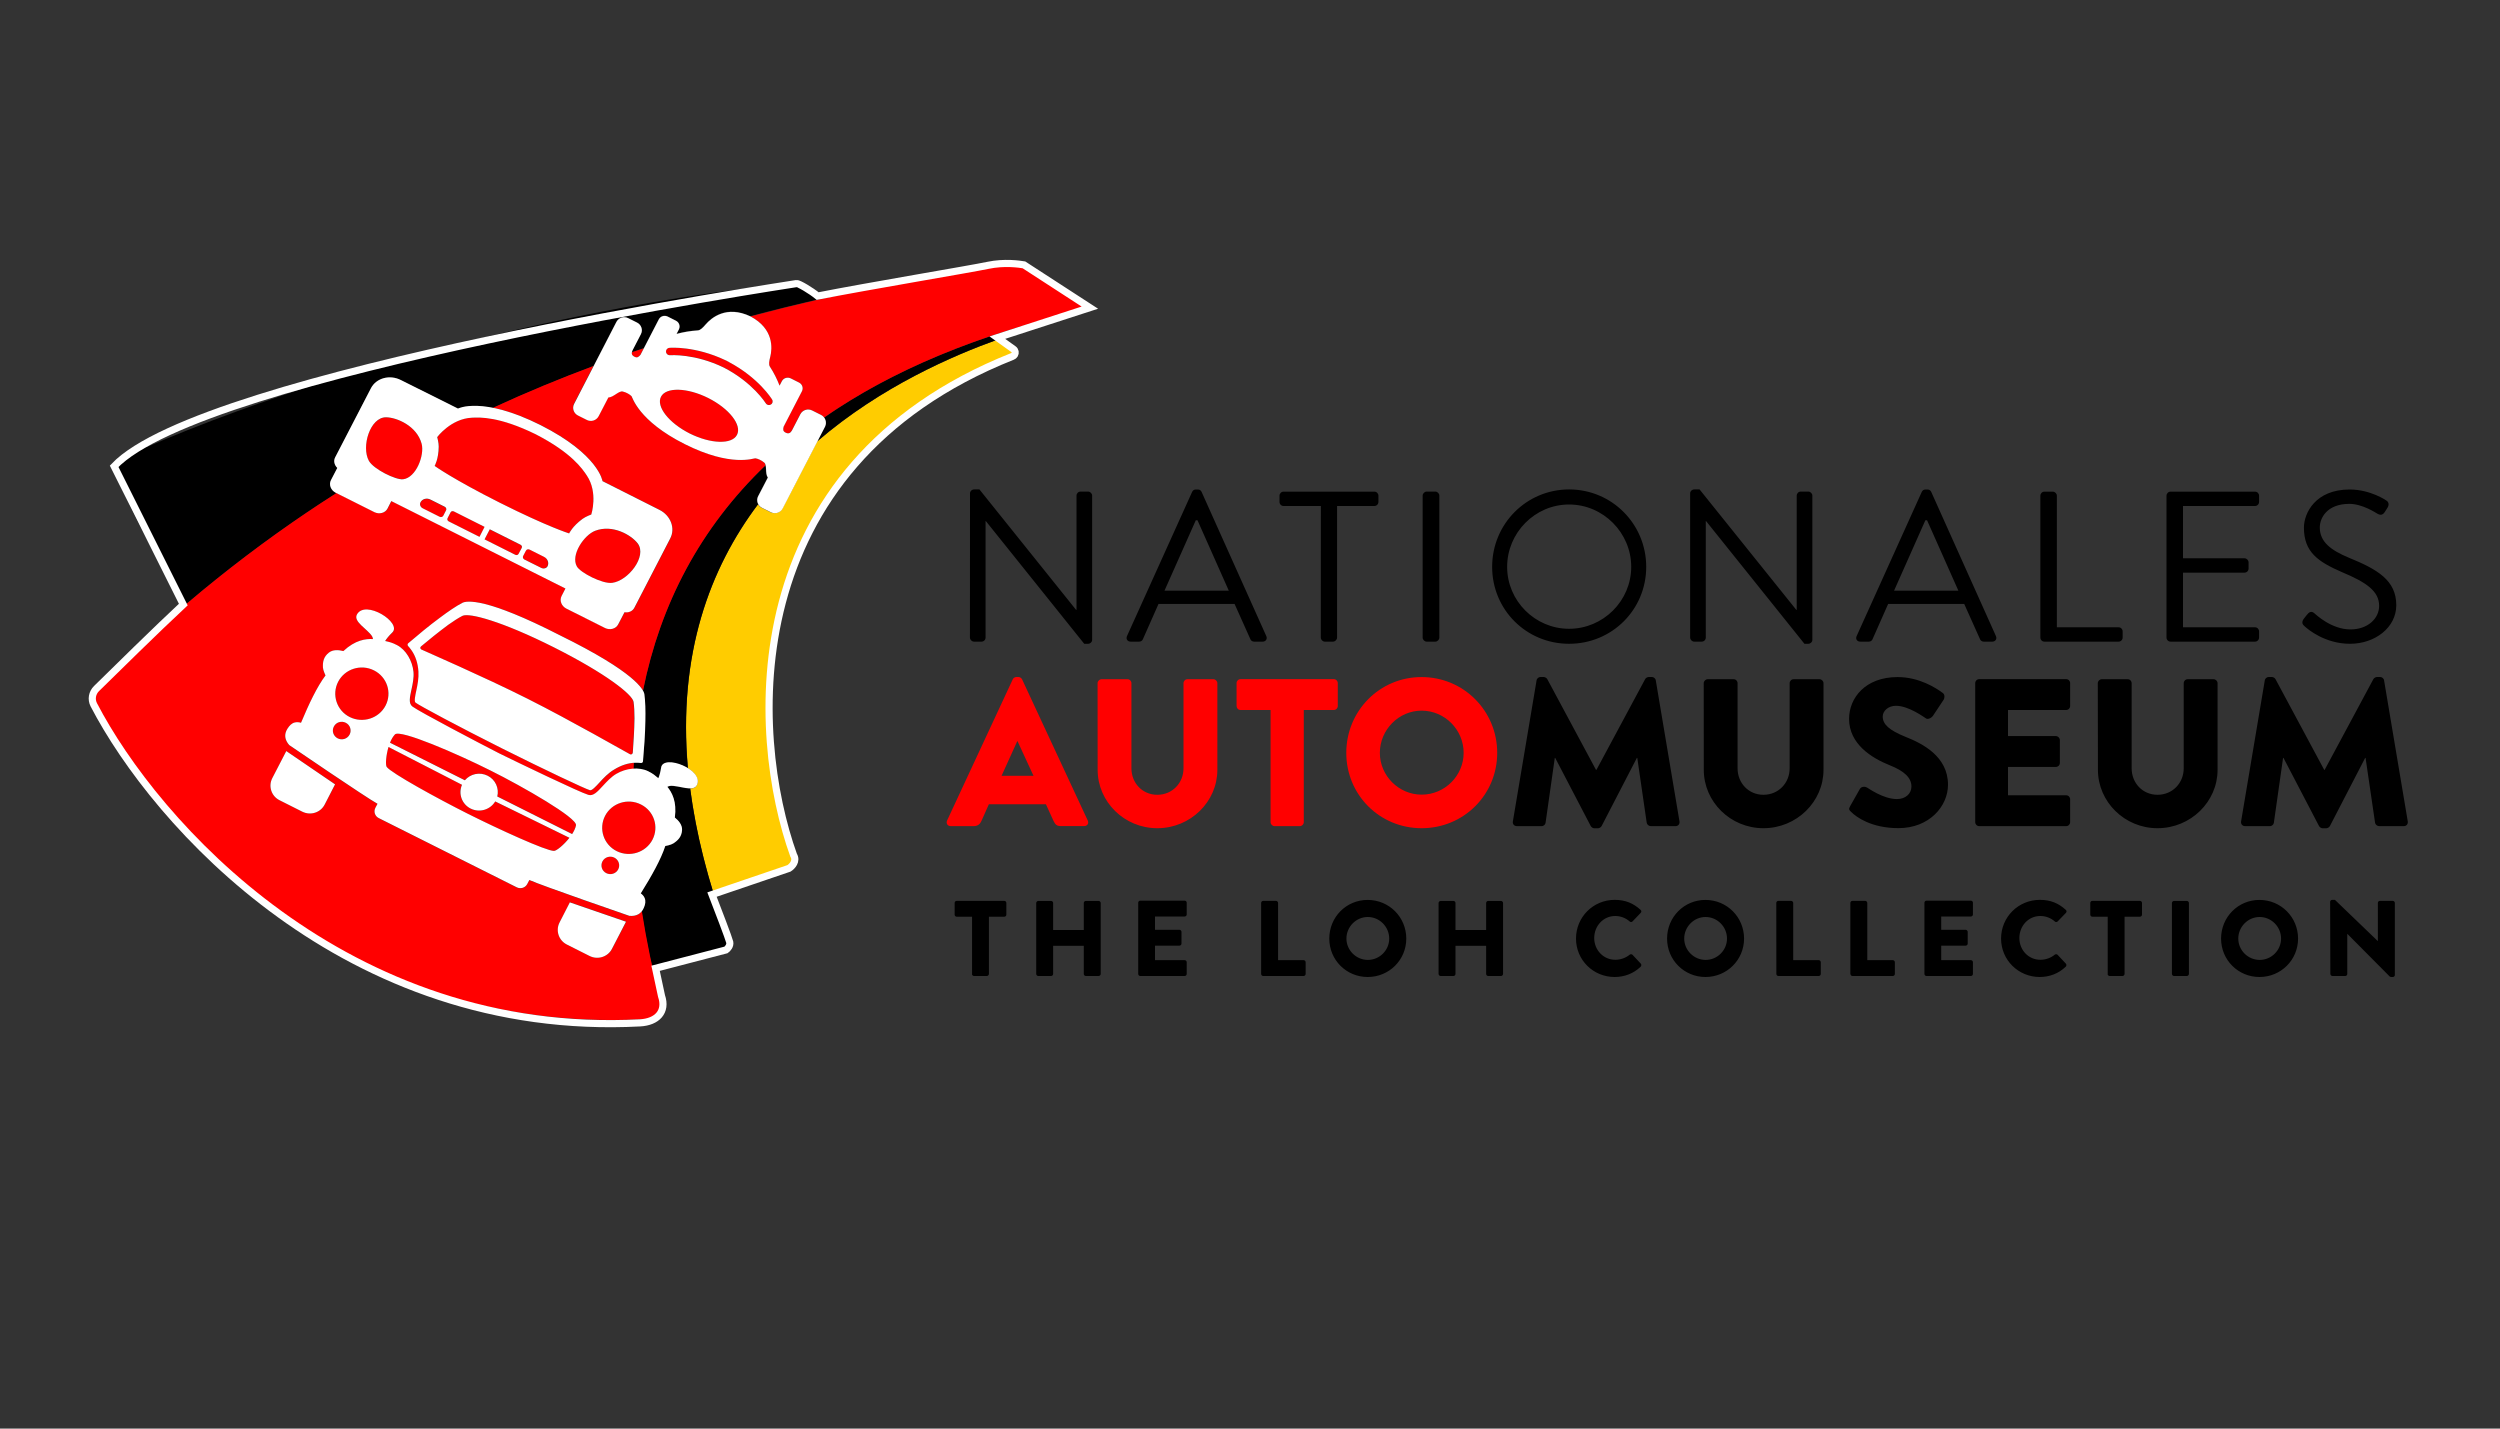 <?xml version="1.0" encoding="UTF-8"?>
<svg xmlns="http://www.w3.org/2000/svg" xmlns:xlink="http://www.w3.org/1999/xlink" version="1.1" id="Ebene_1" x="0px" y="0px" viewBox="0 0 350 200" style="enable-background:new 0 0 350 200;" xml:space="preserve">
<rect x="0" y="0" width="350" height="200" fill="#333333" stroke="none"/>
<style type="text/css">
	.st0{fill:#FF0000;}
	.st1{fill:#FFCC00;}
	.st2{fill:#FFFFFF;}
	.st3{fill:none;stroke:#FFFFFF;}
</style>
<g>
	<path d="M326.25,136.35c0,0.15,0.14,0.29,0.29,0.29h1.79c0.17,0,0.29-0.14,0.29-0.29v-5.6h0.02l5.92,5.96   c0.03,0.03,0.15,0.07,0.19,0.07h0.24c0.15,0,0.29-0.12,0.29-0.27v-10.1c0-0.15-0.14-0.29-0.29-0.29h-1.8   c-0.17,0-0.29,0.14-0.29,0.29v5.33h-0.02l-5.99-5.76h-0.38c-0.15,0-0.29,0.12-0.29,0.27L326.25,136.35z M313.36,131.4   c0-1.65,1.35-3.02,2.99-3.02c1.65,0,3,1.37,3,3.02c0,1.64-1.35,2.99-3,2.99C314.7,134.38,313.36,133.03,313.36,131.4z    M310.95,131.4c0,3,2.39,5.38,5.38,5.38c3,0,5.4-2.39,5.4-5.38c0-3-2.4-5.41-5.4-5.41C313.34,125.98,310.95,128.39,310.95,131.4z    M304.07,136.35c0,0.15,0.14,0.29,0.29,0.29h1.8c0.15,0,0.29-0.14,0.29-0.29v-9.93c0-0.15-0.14-0.29-0.29-0.29h-1.8   c-0.15,0-0.29,0.14-0.29,0.29V136.35z M295.06,136.35c0,0.15,0.14,0.29,0.29,0.29h1.8c0.15,0,0.29-0.14,0.29-0.29v-8.01h2.15   c0.17,0,0.29-0.14,0.29-0.29v-1.64c0-0.15-0.12-0.29-0.29-0.29h-6.66c-0.17,0-0.29,0.14-0.29,0.29v1.64c0,0.15,0.12,0.29,0.29,0.29   h2.15v8.01H295.06z M280.15,131.4c0,3,2.42,5.38,5.41,5.38c1.33,0,2.63-0.46,3.65-1.45c0.1-0.1,0.12-0.3,0.02-0.41l-1.17-1.25   c-0.09-0.1-0.29-0.1-0.39-0.02c-0.54,0.46-1.3,0.72-2.01,0.72c-1.69,0-2.95-1.38-2.95-3.04c0-1.68,1.24-3.09,2.94-3.09   c0.74,0,1.47,0.27,2.03,0.77c0.1,0.1,0.27,0.1,0.38,0l1.17-1.21c0.12-0.12,0.12-0.3-0.02-0.42c-1.02-0.93-2.13-1.4-3.63-1.4   C282.56,125.98,280.15,128.39,280.15,131.4z M269.42,136.35c0,0.15,0.12,0.29,0.29,0.29h6.21c0.17,0,0.29-0.14,0.29-0.29v-1.64   c0-0.15-0.12-0.29-0.29-0.29h-4.15v-2.03h3.42c0.15,0,0.29-0.12,0.29-0.29v-1.64c0-0.15-0.14-0.29-0.29-0.29h-3.42v-1.86h4.15   c0.17,0,0.29-0.14,0.29-0.29v-1.64c0-0.15-0.12-0.29-0.29-0.29h-6.21c-0.17,0-0.29,0.14-0.29,0.29V136.35z M259.06,136.35   c0,0.15,0.12,0.29,0.29,0.29h5.64c0.17,0,0.29-0.14,0.29-0.29v-1.64c0-0.15-0.12-0.29-0.29-0.29h-3.57v-8.01   c0-0.15-0.14-0.29-0.29-0.29h-1.79c-0.17,0-0.29,0.14-0.29,0.29V136.35z M248.69,136.35c0,0.15,0.12,0.29,0.29,0.29h5.64   c0.17,0,0.29-0.14,0.29-0.29v-1.64c0-0.15-0.12-0.29-0.29-0.29h-3.57v-8.01c0-0.15-0.14-0.29-0.29-0.29h-1.79   c-0.17,0-0.29,0.14-0.29,0.29L248.69,136.35L248.69,136.35z M235.79,131.4c0-1.65,1.35-3.02,2.99-3.02c1.65,0,3,1.37,3,3.02   c0,1.64-1.35,2.99-3,2.99C237.14,134.38,235.79,133.03,235.79,131.4z M233.39,131.4c0,3,2.39,5.38,5.38,5.38   c2.99,0,5.4-2.39,5.4-5.38c0-3-2.4-5.41-5.4-5.41C235.78,125.98,233.39,128.39,233.39,131.4z M220.64,131.4   c0,3,2.41,5.38,5.41,5.38c1.33,0,2.63-0.46,3.65-1.45c0.1-0.1,0.12-0.3,0.02-0.41l-1.17-1.25c-0.09-0.1-0.29-0.1-0.39-0.02   c-0.54,0.46-1.31,0.72-2.01,0.72c-1.69,0-2.96-1.38-2.96-3.04c0-1.68,1.25-3.09,2.94-3.09c0.74,0,1.47,0.27,2.03,0.77   c0.1,0.1,0.27,0.1,0.38,0l1.16-1.21c0.12-0.12,0.12-0.3-0.02-0.42c-1.02-0.93-2.13-1.4-3.63-1.4   C223.05,125.98,220.64,128.39,220.64,131.4z M201.4,136.35c0,0.15,0.14,0.29,0.29,0.29h1.79c0.17,0,0.29-0.14,0.29-0.29v-3.94h4.29   v3.94c0,0.15,0.12,0.29,0.29,0.29h1.79c0.15,0,0.29-0.14,0.29-0.29v-9.93c0-0.15-0.14-0.29-0.29-0.29h-1.79   c-0.17,0-0.29,0.14-0.29,0.29v3.78h-4.29v-3.78c0-0.15-0.12-0.29-0.29-0.29h-1.79c-0.15,0-0.29,0.14-0.29,0.29V136.35z    M188.5,131.4c0-1.65,1.35-3.02,2.99-3.02c1.65,0,3,1.37,3,3.02c0,1.64-1.35,2.99-3,2.99C189.85,134.38,188.5,133.03,188.5,131.4z    M186.1,131.4c0,3,2.39,5.38,5.38,5.38c3,0,5.4-2.39,5.4-5.38c0-3-2.4-5.41-5.4-5.41C188.48,125.98,186.1,128.39,186.1,131.4z    M176.56,136.35c0,0.15,0.12,0.29,0.29,0.29h5.65c0.17,0,0.29-0.14,0.29-0.29v-1.64c0-0.15-0.12-0.29-0.29-0.29h-3.57v-8.01   c0-0.15-0.14-0.29-0.29-0.29h-1.79c-0.17,0-0.29,0.14-0.29,0.29V136.35z M159.35,136.35c0,0.15,0.12,0.29,0.29,0.29h6.21   c0.17,0,0.29-0.14,0.29-0.29v-1.64c0-0.15-0.12-0.29-0.29-0.29h-4.15v-2.03h3.42c0.15,0,0.29-0.12,0.29-0.29v-1.64   c0-0.15-0.14-0.29-0.29-0.29h-3.42v-1.86h4.15c0.17,0,0.29-0.14,0.29-0.29v-1.64c0-0.15-0.12-0.29-0.29-0.29h-6.21   c-0.17,0-0.29,0.14-0.29,0.29V136.35z M145.07,136.35c0,0.15,0.13,0.29,0.29,0.29h1.79c0.17,0,0.29-0.14,0.29-0.29v-3.94h4.29v3.94   c0,0.15,0.12,0.29,0.29,0.29h1.79c0.15,0,0.29-0.14,0.29-0.29v-9.93c0-0.15-0.14-0.29-0.29-0.29h-1.79c-0.17,0-0.29,0.14-0.29,0.29   v3.78h-4.29v-3.78c0-0.15-0.12-0.29-0.29-0.29h-1.79c-0.15,0-0.29,0.14-0.29,0.29V136.35z M136.07,136.35   c0,0.15,0.14,0.29,0.29,0.29h1.8c0.15,0,0.29-0.14,0.29-0.29v-8.01h2.15c0.17,0,0.29-0.14,0.29-0.29v-1.64   c0-0.15-0.12-0.29-0.29-0.29h-6.66c-0.17,0-0.29,0.14-0.29,0.29v1.64c0,0.15,0.12,0.29,0.29,0.29h2.15v8.01H136.07z"></path>
	<path d="M313.75,115.01c-0.05,0.38,0.21,0.65,0.56,0.65h3.47c0.3,0,0.53-0.23,0.56-0.47l1.29-9.08h0.06l4.97,9.53   c0.09,0.18,0.33,0.32,0.5,0.32h0.53c0.14,0,0.42-0.14,0.5-0.32l4.93-9.53h0.06l1.33,9.08c0.03,0.23,0.3,0.47,0.56,0.47h3.46   c0.35,0,0.61-0.26,0.56-0.65l-3.32-19.76c-0.03-0.26-0.3-0.47-0.53-0.47h-0.47c-0.14,0-0.41,0.12-0.5,0.3l-6.82,12.7h-0.06   l-6.82-12.7c-0.09-0.18-0.35-0.3-0.5-0.3h-0.47c-0.23,0-0.5,0.21-0.53,0.47L313.75,115.01z M293.71,107.78   c0,4.47,3.73,8.17,8.34,8.17c4.65,0,8.41-3.71,8.41-8.17V95.65c0-0.3-0.26-0.56-0.56-0.56h-3.62c-0.32,0-0.56,0.26-0.56,0.56v11.91   c0,2.06-1.56,3.71-3.67,3.71c-2.08,0-3.62-1.64-3.62-3.71V95.65c0-0.3-0.23-0.56-0.56-0.56h-3.62c-0.3,0-0.56,0.26-0.56,0.56   L293.71,107.78L293.71,107.78z M276.53,115.1c0,0.3,0.24,0.56,0.56,0.56h12.17c0.32,0,0.56-0.26,0.56-0.56v-3.2   c0-0.3-0.23-0.56-0.56-0.56h-8.14v-3.97h6.7c0.3,0,0.56-0.23,0.56-0.56v-3.2c0-0.3-0.26-0.56-0.56-0.56h-6.7V99.4h8.14   c0.32,0,0.56-0.26,0.56-0.56v-3.2c0-0.3-0.23-0.56-0.56-0.56h-12.17c-0.32,0-0.56,0.26-0.56,0.56V115.1z M259.17,113.68   c0.68,0.68,2.79,2.26,6.61,2.26c4.32,0,6.94-3.06,6.94-6.08c0-4-3.64-5.79-5.94-6.7c-2.32-0.94-3.2-1.76-3.2-2.85   c0-0.79,0.79-1.5,1.85-1.5c1.8,0,3.94,1.61,4.2,1.76c0.26,0.21,0.79-0.06,1-0.38l1.5-2.26c0.12-0.21,0.18-0.73-0.18-0.94   c-0.88-0.65-3.23-2.2-6.29-2.2c-4.53,0-6.79,2.94-6.79,5.85c0,3.53,3.17,5.49,5.7,6.5c2,0.79,3.03,1.73,3.03,2.97   c0,1.03-0.85,1.76-2.03,1.76c-1.94,0-4.06-1.56-4.18-1.61c-0.21-0.14-0.77-0.21-1,0.18l-1.38,2.44   C258.78,113.28,258.87,113.4,259.17,113.68z M238.53,107.78c0,4.47,3.73,8.17,8.35,8.17c4.65,0,8.41-3.71,8.41-8.17V95.65   c0-0.3-0.26-0.56-0.56-0.56h-3.62c-0.32,0-0.56,0.26-0.56,0.56v11.91c0,2.06-1.56,3.71-3.67,3.71c-2.08,0-3.62-1.64-3.62-3.71   V95.65c0-0.3-0.23-0.56-0.56-0.56h-3.62c-0.29,0-0.56,0.26-0.56,0.56L238.53,107.78L238.53,107.78z M211.8,115.01   c-0.06,0.38,0.21,0.65,0.56,0.65h3.46c0.3,0,0.53-0.23,0.56-0.47l1.29-9.08h0.06l4.97,9.53c0.09,0.18,0.32,0.32,0.5,0.32h0.53   c0.14,0,0.42-0.14,0.5-0.32l4.93-9.53h0.06l1.32,9.08c0.03,0.23,0.3,0.47,0.56,0.47h3.47c0.35,0,0.61-0.26,0.56-0.65l-3.32-19.76   c-0.03-0.26-0.3-0.47-0.53-0.47h-0.47c-0.14,0-0.41,0.12-0.49,0.3l-6.82,12.7h-0.06l-6.82-12.7c-0.09-0.18-0.35-0.3-0.5-0.3h-0.47   c-0.23,0-0.5,0.21-0.53,0.47L211.8,115.01z"></path>
	<path class="st0" d="M193.18,105.4c0-3.23,2.64-5.91,5.85-5.91c3.23,0,5.88,2.67,5.88,5.91c0,3.2-2.64,5.85-5.88,5.85   C195.83,111.25,193.18,108.61,193.18,105.4z M188.48,105.4c0,5.88,4.67,10.55,10.55,10.55c5.88,0,10.58-4.67,10.58-10.55   c0-5.88-4.7-10.61-10.58-10.61C193.15,94.78,188.48,99.52,188.48,105.4z M177.88,115.1c0,0.3,0.26,0.56,0.56,0.56h3.53   c0.3,0,0.56-0.26,0.56-0.56V99.4h4.2c0.32,0,0.56-0.26,0.56-0.56v-3.2c0-0.3-0.24-0.56-0.56-0.56h-13.05   c-0.32,0-0.56,0.26-0.56,0.56v3.2c0,0.3,0.23,0.56,0.56,0.56h4.2V115.1z M153.67,107.78c0,4.47,3.73,8.17,8.35,8.17   c4.65,0,8.41-3.71,8.41-8.17V95.65c0-0.3-0.26-0.56-0.56-0.56h-3.62c-0.32,0-0.56,0.26-0.56,0.56v11.91c0,2.06-1.56,3.71-3.67,3.71   c-2.08,0-3.62-1.64-3.62-3.71V95.65c0-0.3-0.23-0.56-0.56-0.56h-3.62c-0.29,0-0.56,0.26-0.56,0.56L153.67,107.78L153.67,107.78z    M140.22,108.61l2.2-4.85h0.03l2.24,4.85H140.22z M133.1,115.66h3.23c0.59,0,0.91-0.35,1.06-0.7l1.05-2.36h7.99l1.06,2.32   c0.26,0.56,0.5,0.73,1.03,0.73h3.27c0.44,0,0.68-0.38,0.5-0.77l-9.2-19.78c-0.09-0.18-0.3-0.32-0.5-0.32h-0.3   c-0.21,0-0.42,0.14-0.5,0.32l-9.2,19.78C132.42,115.27,132.66,115.66,133.1,115.66z"></path>
	<path d="M322.67,87.7c0.39,0.36,2.79,2.43,6.33,2.43c3.51,0,6.48-2.28,6.48-5.4c0-3.48-2.61-5.01-6.66-6.66   c-2.52-1.05-4.05-2.22-4.05-4.23c0-1.26,0.96-3.3,4.14-3.3c1.83,0,3.72,1.26,3.93,1.38c0.48,0.27,0.78,0.15,1.05-0.27   c0.12-0.18,0.24-0.39,0.36-0.57c0.36-0.57,0-0.93-0.18-1.02c0,0-2.19-1.53-5.13-1.53c-4.77,0-6.39,3.3-6.39,5.34   c0,3.42,1.98,4.77,5.28,6.21c3.45,1.44,5.25,2.67,5.25,4.74c0,1.77-1.59,3.3-4.02,3.3c-2.67,0-4.86-2.1-5.07-2.28   c-0.42-0.36-0.75-0.12-1.05,0.27c-0.15,0.18-0.3,0.39-0.45,0.57C322.14,87.25,322.44,87.49,322.67,87.7z M303.31,89.26   c0,0.3,0.24,0.57,0.57,0.57h11.82c0.33,0,0.57-0.27,0.57-0.57v-0.87c0-0.3-0.24-0.57-0.57-0.57h-10.08v-7.65h8.61   c0.3,0,0.57-0.24,0.57-0.57v-0.87c0-0.3-0.27-0.57-0.57-0.57h-8.61v-7.32h10.08c0.33,0,0.57-0.27,0.57-0.57v-0.87   c0-0.3-0.24-0.57-0.57-0.57h-11.82c-0.33,0-0.57,0.27-0.57,0.57L303.31,89.26L303.31,89.26z M285.65,89.26   c0,0.3,0.24,0.57,0.57,0.57h10.38c0.33,0,0.57-0.27,0.57-0.57v-0.87c0-0.3-0.24-0.57-0.57-0.57h-8.64V69.4   c0-0.3-0.27-0.57-0.57-0.57h-1.17c-0.33,0-0.57,0.27-0.57,0.57V89.26z M265.17,82.69l4.38-9.85h0.24c1.47,3.27,2.91,6.57,4.38,9.85   H265.17z M260.44,89.83h1.2c0.27,0,0.45-0.18,0.51-0.33l2.19-4.95h10.65l2.22,4.95c0.06,0.15,0.24,0.33,0.51,0.33h1.2   c0.45,0,0.69-0.39,0.51-0.78l-9.06-20.19c-0.09-0.18-0.24-0.33-0.51-0.33h-0.3c-0.27,0-0.42,0.15-0.51,0.33l-9.12,20.19   C259.74,89.44,259.98,89.83,260.44,89.83z M236.62,89.26c0,0.3,0.27,0.57,0.57,0.57h1.05c0.33,0,0.57-0.27,0.57-0.57V72.94h0.03   l13.78,17.19h0.54c0.3,0,0.57-0.24,0.57-0.54V69.39c0-0.3-0.27-0.57-0.57-0.57h-1.05c-0.33,0-0.57,0.27-0.57,0.57v15.99h-0.06   l-13.54-16.86h-0.75c-0.3,0-0.57,0.24-0.57,0.54V89.26z M211,79.36c0-4.78,3.9-8.73,8.67-8.73c4.78,0,8.7,3.96,8.7,8.73   s-3.93,8.67-8.7,8.67C214.91,88.03,211,84.13,211,79.36z M208.9,79.36c0,6,4.78,10.77,10.77,10.77c6.01,0,10.8-4.78,10.8-10.77   s-4.8-10.84-10.8-10.84C213.68,68.53,208.9,73.36,208.9,79.36z M199.17,89.26c0,0.3,0.27,0.57,0.57,0.57h1.2   c0.3,0,0.57-0.27,0.57-0.57V69.39c0-0.3-0.27-0.57-0.57-0.57h-1.2c-0.3,0-0.57,0.27-0.57,0.57V89.26z M184.91,89.26   c0,0.3,0.27,0.57,0.57,0.57h1.14c0.3,0,0.57-0.27,0.57-0.57V70.84h5.22c0.33,0,0.57-0.27,0.57-0.57V69.4c0-0.3-0.24-0.57-0.57-0.57   h-12.71c-0.33,0-0.57,0.27-0.57,0.57v0.87c0,0.3,0.24,0.57,0.57,0.57h5.22L184.91,89.26L184.91,89.26z M163.03,82.69l4.38-9.85   h0.24c1.47,3.27,2.91,6.57,4.38,9.85H163.03z M158.29,89.83h1.2c0.27,0,0.45-0.18,0.51-0.33l2.19-4.95h10.65l2.22,4.95   c0.06,0.15,0.24,0.33,0.51,0.33h1.2c0.45,0,0.69-0.39,0.51-0.78l-9.06-20.19c-0.09-0.18-0.24-0.33-0.51-0.33h-0.3   c-0.27,0-0.42,0.15-0.51,0.33l-9.12,20.19C157.6,89.44,157.84,89.83,158.29,89.83z M135.79,89.26c0,0.3,0.27,0.57,0.57,0.57h1.05   c0.33,0,0.57-0.27,0.57-0.57V72.94h0.03l13.78,17.19h0.54c0.3,0,0.57-0.24,0.57-0.54V69.39c0-0.3-0.27-0.57-0.57-0.57h-1.05   c-0.33,0-0.57,0.27-0.57,0.57v15.99h-0.06l-13.53-16.86h-0.75c-0.3,0-0.57,0.24-0.57,0.54L135.79,89.26L135.79,89.26z"></path>
	<path d="M86.28,45.04c0.3-0.59,1.04-0.82,1.64-0.53l1.26,0.63c0.6,0.3,0.84,1.02,0.54,1.61l-1.18,2.28   c-0.04,0.1-0.07,0.18-0.09,0.27c0.56-0.19,1.12-0.38,1.68-0.57l2.09-4.05c0.23-0.45,0.78-0.62,1.24-0.4l1.17,0.59   c0.46,0.23,0.63,0.77,0.4,1.22l-0.32,0.62c0.89-0.24,1.94-0.43,2.99-0.49c0.35-0.02,0.72-0.41,1.08-0.83   c0.8-0.93,2.91-2.73,6.28-1.13c3.48-0.93,6.93-1.77,10.36-2.55l-2.43-1.47c-0.65-0.39-1.38-0.57-2.12-0.51   C91.6,41.25,49.79,49.31,17.11,64.1c-0.87,0.39-1.26,1.55-0.85,2.52c2.26,5.33,6.01,12.42,9.7,18.04   c7-5.96,14.06-11.12,21.15-15.63L47,68.98c-0.69-0.34-0.99-1.13-0.66-1.76l0.89-1.71c-0.41-0.39-0.55-0.98-0.3-1.48l5.01-9.68   c0.73-1.42,2.6-1.94,4.18-1.15l8.01,4c0,0,1.49-0.77,4.9-0.1c4.7-2.17,9.38-4.1,14.05-5.85L86.28,45.04z"></path>
	<path class="st1" d="M142.04,49.05l-2.44-1.48c-6.1,2.21-16.24,6.52-25.21,14.25l-4.85,9.37c-0.3,0.59-1.04,0.82-1.64,0.53   l-1.26-0.63c-0.22-0.11-0.4-0.28-0.51-0.49c-6.75,8.98-11.24,20.98-9.81,36.96c0.97,0.61,1.65,1.49,1.23,2.37   c-0.17,0.34-0.5,0.46-0.92,0.46c0.59,4.59,1.66,9.49,3.28,14.72c3.86-1.09,7.48-2.29,10.27-3.49c0.8-0.34,1.23-1.34,0.97-2.27   C97.8,71.93,128.02,55.31,141.96,50.1C142.38,49.93,142.42,49.28,142.04,49.05z"></path>
	<path d="M101.75,130.55L101.75,130.55c-2.68-7.32-4.33-14.02-5.13-20.16c-0.84,0.02-2.01-0.42-2.83-0.35   c-0.14,0.01-0.26,0.06-0.4,0.13c0.65,0.77,1.37,2.07,1.05,4.3c0.55,0.44,1.04,1.04,1.01,1.73c-0.04,0.96-0.57,1.49-1.23,1.91   c-0.34,0.22-1.12,0.36-1.12,0.36c-0.61,1.88-1.91,4.19-3.43,6.63c0.23,0.17,0.42,0.38,0.54,0.65c0.19,0.45,0.09,0.89-0.09,1.32   c-0.08,0.2-0.18,0.37-0.3,0.51c0.42,2.67,0.93,5.37,1.54,8.11c3.42-0.35,7.04-1.37,9.53-2.34c0.03-0.01,0.06-0.02,0.09-0.03   c0.8-0.32,1.23-1.25,0.97-2.11C101.92,130.98,101.83,130.76,101.75,130.55z"></path>
	<path d="M115.47,59.7l-1.09,2.11c8.98-7.75,19.16-12.07,25.26-14.27l-0.9-0.5c-9.1,3.07-16.86,6.9-23.36,11.42   C115.63,58.81,115.69,59.29,115.47,59.7z"></path>
	<path d="M106.12,70.6c-0.19-0.34-0.22-0.76-0.02-1.13l1.36-2.62c-0.31-0.44-0.2-1.19-0.3-1.68c-9.13,8.75-14.72,19.39-17.14,31.53   c0.12,0.22,0.17,0.38,0.18,0.49c0.14,0.97,0.18,2.29,0.14,3.74c-0.02,1.89-0.18,3.91-0.34,5.65c-0.02,0.15-0.14,0.26-0.3,0.24   c-0.19-0.02-0.46-0.04-0.73-0.04c-0.09,0-0.18,0.02-0.26,0.02c-0.02,0.27-0.02,0.55-0.04,0.83c0.73-0.04,1.44,0.06,2.03,0.35   c0.73,0.35,1,0.61,1.45,0.99c0.14-0.34,0.29-0.81,0.39-1.49c0.18-1.16,2.3-0.82,3.76,0.1C94.89,91.58,99.37,79.57,106.12,70.6z"></path>
	<path class="st0" d="M77.55,90.63c-7.28-3.66-11.9-4.88-12.82-4.41c-0.59,0.31-1.27,0.74-1.98,1.25c-1.34,0.99-2.75,2.14-3.82,3.03   c-0.14,0.12-0.12,0.35,0.05,0.43c0.54,0.27,8.74,3.82,14.84,6.88c6.1,3.07,13.84,7.51,14.37,7.79c0.17,0.09,0.38-0.02,0.38-0.22   c0.1-1.37,0.22-3.17,0.24-4.82c0-0.86-0.04-1.66-0.14-2.32C88.55,97.24,84.83,94.29,77.55,90.63z"></path>
	<path class="st0" d="M84.34,120.6c-0.31,0.61-0.07,1.34,0.54,1.64c0.61,0.31,1.36,0.07,1.67-0.53c0.31-0.6,0.07-1.34-0.54-1.64   C85.4,119.76,84.65,119.99,84.34,120.6z"></path>
	<path class="st0" d="M91.35,117.55c0.93-1.8,0.21-4.02-1.63-4.94c-1.84-0.92-4.08-0.2-5.01,1.61c-0.93,1.8-0.21,4.02,1.63,4.94   C88.17,120.08,90.41,119.36,91.35,117.55z"></path>
	<path class="st0" d="M65.49,113.94c4.24,2.13,10.97,5.2,12.06,5.19c0.34,0,1.37-0.84,2.16-1.84l-10.39-5.09   c-0.7,1.17-2.2,1.62-3.44,0.99c-1.24-0.62-1.76-2.08-1.21-3.33l-10.29-5.29c-0.36,1.21-0.44,2.53-0.24,2.8   C54.78,108.25,61.25,111.82,65.49,113.94z"></path>
	<path class="st0" d="M48.41,101.19c-0.61-0.3-1.36-0.06-1.67,0.53c-0.31,0.61-0.06,1.34,0.54,1.65c0.61,0.3,1.36,0.06,1.67-0.54   C49.27,102.23,49.02,101.49,48.41,101.19z"></path>
	<path class="st0" d="M80.64,115.54c0.19-1.02-7.39-5.38-11.99-7.69c-4.6-2.31-12.63-5.8-13.36-5.04c-0.27,0.29-0.5,0.7-0.69,1.16   l10.48,5.26c0.77-0.89,2.08-1.19,3.19-0.64c1.11,0.56,1.64,1.78,1.36,2.91l10.48,5.26C80.36,116.35,80.57,115.93,80.64,115.54z"></path>
	<path class="st0" d="M53.98,98.78c0.93-1.8,0.21-4.02-1.63-4.94c-1.84-0.92-4.08-0.2-5.01,1.61c-0.93,1.8-0.21,4.02,1.63,4.94   C50.8,101.32,53.04,100.6,53.98,98.78z"></path>
	<path class="st0" d="M58.84,70.45c-0.07,0.27,0.06,0.58,0.34,0.73l0.43,0.22l1.91,0.96c0.05,0.02,0.1,0.04,0.15,0.05   c0.15,0.02,0.3-0.06,0.38-0.19l0.39-0.75c0.1-0.18,0.01-0.41-0.19-0.5l-1.99-1c-0.26-0.13-0.53-0.15-0.78-0.09   c-0.26,0.06-0.49,0.22-0.61,0.47C58.85,70.37,58.85,70.41,58.84,70.45z"></path>
	<path class="st0" d="M63.42,71.56c-0.14-0.02-0.27,0.05-0.34,0.17l-0.07,0.14l-0.35,0.69c-0.08,0.16-0.01,0.36,0.17,0.45l4.3,2.16   l0.73-1.41l-4.3-2.16C63.52,71.58,63.47,71.57,63.42,71.56z"></path>
	<path class="st0" d="M52.76,65.6c0.3,0.21,0.62,0.41,0.96,0.59c0.02,0.01,0.04,0.02,0.06,0.03c0.33,0.18,0.65,0.33,0.97,0.46   c0.03,0.02,0.06,0.02,0.1,0.04c0.13,0.06,0.26,0.1,0.38,0.14c0.02,0.01,0.06,0.02,0.08,0.02c0.14,0.05,0.28,0.09,0.41,0.12   c0.02,0.01,0.05,0.01,0.07,0.02c0.1,0.02,0.2,0.04,0.29,0.06c0.03,0,0.06,0.01,0.08,0.01c0.1,0.01,0.2,0.02,0.28,0.01   c0.92-0.11,1.67-0.95,2.15-1.97c0.04-0.08,0.07-0.16,0.1-0.24c0.02-0.05,0.04-0.1,0.06-0.14c0.35-0.92,0.47-1.92,0.29-2.61   c0-0.02-0.01-0.02-0.02-0.04c-0.68-2.48-3.46-3.66-4.96-3.67c-2.27-0.02-3.51,4.12-2.42,6.09C51.83,64.86,52.25,65.24,52.76,65.6z"></path>
	<path class="st0" d="M80.55,77.94c-0.08,0.5-0.02,0.97,0.2,1.37c0.49,0.87,3.59,2.48,4.94,2.3c2.26-0.3,4.93-3.72,3.58-5.51   c-0.89-1.19-3.53-2.72-5.97-1.78c-0.23,0.09-0.47,0.23-0.71,0.41C81.64,75.44,80.73,76.75,80.55,77.94z"></path>
	<path class="st0" d="M76.14,77.92l-1.99-1c-0.04-0.02-0.08-0.02-0.12-0.03c-0.01,0-0.02-0.01-0.03-0.01   c-0.04-0.01-0.08,0-0.12,0.01c-0.1,0.02-0.2,0.08-0.26,0.18l-0.38,0.74l-0.01,0.02c-0.07,0.14-0.03,0.31,0.09,0.42   c0.03,0.03,0.06,0.06,0.1,0.08l1.96,0.98l0.38,0.19c0.19,0.1,0.39,0.09,0.57,0.02c0.13-0.05,0.24-0.14,0.3-0.26   c0.04-0.07,0.05-0.15,0.06-0.23c0.06-0.26-0.01-0.51-0.16-0.73C76.46,78.15,76.33,78.01,76.14,77.92z"></path>
	<path class="st0" d="M60.85,65.23c0,0,1.53,1.11,5.31,3.17c1.09,0.6,2.37,1.26,3.86,2.02c1.8,0.9,3.33,1.63,4.61,2.2   c3.45,1.57,5.05,2.06,5.05,2.06s0.44-0.98,1.88-2.04c0.1-0.07,0.21-0.14,0.32-0.2c0.13-0.07,0.26-0.14,0.38-0.19   c0.29-0.14,0.53-0.23,0.53-0.23s0.12-0.38,0.21-0.96c0.17-1.09,0.22-2.92-0.83-4.49c-0.5-0.75-1.58-2.38-4.68-4.36   c-0.09-0.06-0.18-0.11-0.27-0.17c-0.16-0.1-0.31-0.19-0.48-0.3c-0.53-0.31-1.1-0.63-1.73-0.96c-0.32-0.15-0.62-0.3-0.93-0.44   c-0.09-0.04-0.17-0.07-0.25-0.11c-0.21-0.1-0.42-0.18-0.62-0.27c-0.1-0.04-0.18-0.07-0.28-0.11c-0.18-0.07-0.37-0.15-0.54-0.22   c-0.09-0.03-0.17-0.06-0.26-0.1c-0.18-0.06-0.34-0.13-0.51-0.18c-0.08-0.03-0.16-0.05-0.24-0.08c-0.16-0.06-0.33-0.1-0.48-0.15   c-0.07-0.02-0.14-0.04-0.21-0.06c-0.15-0.05-0.31-0.09-0.46-0.13c-0.06-0.02-0.12-0.03-0.18-0.05c-0.14-0.04-0.3-0.07-0.43-0.1   c-0.06-0.02-0.11-0.02-0.17-0.03c-0.14-0.03-0.27-0.06-0.4-0.08c-0.05-0.01-0.1-0.02-0.14-0.02c-0.13-0.02-0.26-0.05-0.38-0.06   c-0.04-0.01-0.08-0.01-0.12-0.02c-0.13-0.02-0.25-0.03-0.36-0.05c-0.04-0.01-0.07-0.01-0.1-0.01c-0.11-0.01-0.22-0.02-0.33-0.03   c-0.03,0-0.06,0-0.1-0.01c-0.1-0.01-0.2-0.02-0.3-0.02c-0.03,0-0.06,0-0.08,0c-0.1,0-0.18-0.01-0.27-0.01c-0.02,0-0.05,0-0.07,0   c-0.09,0-0.17,0-0.24,0c-0.02,0-0.02,0-0.04,0c-0.16,0-0.3,0.01-0.42,0.02c-0.02,0-0.03,0-0.04,0c-2.92,0.14-4.84,2.71-4.84,2.71   s0.22,0.81,0.22,1.34c-0.01,0.55-0.07,1.01-0.14,1.4C61.11,64.78,60.85,65.23,60.85,65.23z"></path>
	<path class="st0" d="M69.58,76.39l2.56,1.28c0.04,0.02,0.09,0.03,0.14,0.04c0.12,0.02,0.23-0.04,0.3-0.13   c0.01-0.02,0.02-0.02,0.03-0.04l0.42-0.82c0.06-0.13,0.02-0.28-0.08-0.38c-0.02-0.02-0.06-0.05-0.09-0.06l-1.66-0.83l-2.64-1.33   l-0.1,0.19l-0.62,1.21L69.58,76.39z"></path>
	<path class="st0" d="M88.81,49.93c0.41,0.21,0.61,0.02,0.85-0.27l0.46-0.89c-0.56,0.18-1.12,0.37-1.68,0.56   C88.41,49.56,88.47,49.76,88.81,49.93z"></path>
	<path class="st0" d="M92.54,55.54c-0.71,1.37,1.1,3.68,4.04,5.16c2.94,1.48,5.9,1.56,6.6,0.18c0.71-1.37-1.09-3.68-4.03-5.16   C96.21,54.24,93.25,54.16,92.54,55.54z"></path>
	<path class="st0" d="M102.04,50.67c-0.02-0.01-0.02-0.02-0.04-0.03c-0.06-0.03-0.12-0.06-0.18-0.09c-0.06-0.03-0.12-0.06-0.18-0.1   c-0.02-0.01-0.03-0.01-0.06-0.02c-4.26-2.01-7.73-1.75-7.87-1.74c-0.29,0.02-0.5,0.27-0.47,0.55c0.02,0.18,0.13,0.34,0.28,0.42   c0.08,0.04,0.18,0.06,0.28,0.06c0.03,0,3.46-0.26,7.55,1.74c4.04,2.08,5.85,4.97,5.86,4.99c0.06,0.09,0.13,0.15,0.21,0.19   c0.15,0.08,0.34,0.08,0.5-0.02c0.25-0.14,0.33-0.46,0.18-0.7C108.02,55.81,106.2,52.89,102.04,50.67z"></path>
	<path class="st0" d="M151.97,42.31l-8.44-5.11c-0.74-0.46-1.6-0.62-2.43-0.47c-11.58,2-23.68,4.29-36.04,7.57   c3.3,1.74,3.05,4.49,2.76,5.66c-0.14,0.53-0.24,1.05-0.05,1.35c0.57,0.87,1.02,1.81,1.36,2.67l0.32-0.62   c0.23-0.45,0.78-0.62,1.24-0.4l1.17,0.59c0.46,0.22,0.63,0.77,0.4,1.22l-2.56,4.95c-0.09,0.37-0.13,0.64,0.28,0.84   c0.46,0.23,0.69,0.02,0.88-0.3l1.18-2.28c0.3-0.59,1.04-0.82,1.64-0.53l1.26,0.63c0.18,0.09,0.32,0.22,0.43,0.37   c9.43-6.55,21.5-11.66,36.46-15.08C152.29,43.26,152.39,42.57,151.97,42.31z"></path>
	<path class="st0" d="M89.86,127.57c-0.4,0.52-1,0.73-1.74,0.67c-0.02,0-12.3-4.24-14.01-5.02l-0.3,0.57   c-0.27,0.53-0.92,0.73-1.45,0.46l-9.67-4.85l-9.67-4.85c-0.53-0.27-0.74-0.91-0.47-1.43l0.3-0.57c-1.65-0.91-12.35-8.21-12.36-8.22   c-0.63-0.72-0.75-1.5-0.23-2.32c0.26-0.4,0.55-0.73,1.03-0.85c0.29-0.06,0.57-0.03,0.85,0.05c1.11-2.64,2.24-5.04,3.43-6.63   c0,0-0.34-0.71-0.36-1.1c-0.04-0.77,0.07-1.5,0.84-2.1c0.55-0.43,1.33-0.39,2.02-0.21c1.64-1.56,3.13-1.75,4.15-1.68   c-0.02-0.14-0.06-0.27-0.13-0.39c-0.64-1.03-2.66-2.04-2.11-3.05c1.16-2.13,6.37,1.16,4.95,2.52c-0.5,0.48-0.8,0.87-1,1.19   c0.58,0.14,0.95,0.21,1.67,0.58c1.25,0.65,2.16,2.17,2.3,3.76c0.08,0.82-0.11,1.71-0.28,2.48c-0.23,1.08-0.42,1.93,0.15,2.36   c0.99,0.75,9.38,5.15,12.12,6.54c2.75,1.37,11.3,5.47,12.5,5.82c0.69,0.2,1.28-0.45,2.03-1.26c0.54-0.59,1.15-1.26,1.88-1.68   c0.73-0.43,1.57-0.67,2.4-0.72c0.02-0.27,0.02-0.55,0.04-0.83c-0.93,0.06-1.86,0.38-2.77,0.94c-0.8,0.49-1.46,1.19-2.04,1.81   c-0.5,0.54-1.05,1.15-1.33,1.07c-0.7-0.21-6.27-2.82-12.34-5.87c-6.06-3.04-11.48-5.95-12.07-6.39c-0.23-0.18-0.06-0.97,0.1-1.68   c0.18-0.82,0.36-1.76,0.3-2.69c-0.08-1.15-0.4-2.16-0.99-2.99c-0.16-0.23-0.34-0.43-0.46-0.57c-0.1-0.11-0.1-0.28,0.02-0.38   c1.35-1.14,2.91-2.47,4.45-3.59c1.17-0.88,2.28-1.63,3.15-2.08c0.56-0.29,3.2-0.8,13.67,4.57c8.7,4.28,11,6.66,11.59,7.71   c2.44-12.14,8.03-22.78,17.15-31.53c-0.03-0.16-0.09-0.3-0.19-0.39c-0.42-0.36-0.93-0.55-1.26-0.61c-0.18-0.02-3.36,1.29-9.89-1.99   c-6.52-3.27-7.32-6.59-7.44-6.72c-0.24-0.24-0.69-0.53-1.24-0.65c-0.54-0.12-1.29,0.82-2,0.84l-1.36,2.62   c-0.3,0.59-1.04,0.82-1.64,0.53l-1.26-0.63c-0.6-0.3-0.84-1.02-0.54-1.61l2.73-5.29c-4.67,1.74-9.37,3.68-14.06,5.85   c1.72,0.34,3.9,1.04,6.65,2.41c8.17,4.12,8.68,7.85,8.68,7.85l7.99,4.03c1.57,0.79,2.24,2.58,1.51,4.01l-5.01,9.68   c-0.26,0.49-0.82,0.73-1.38,0.63l-0.89,1.71c-0.33,0.62-1.15,0.85-1.84,0.5l-5.43-2.72c-0.69-0.34-0.99-1.13-0.66-1.76l0.54-1.05   L67,76.26l-12.19-6.12l-0.53,1.05c-0.33,0.62-1.15,0.85-1.84,0.5l-5.32-2.67C35.88,76.18,24.69,84.99,13.73,96   c-0.7,0.7-0.92,1.87-0.5,2.82c7.47,17.06,35.53,46.44,77.7,43.82c1.09-0.06,1.85-1.26,1.55-2.45   C91.37,135.9,90.5,131.68,89.86,127.57z M45.47,112.63c-0.58,1.13-1.99,1.58-3.13,1.01l-3.2-1.61c-1.14-0.57-1.6-1.96-1.01-3.09   l1.96-3.79l6.84,4.66L45.47,112.63z M85.7,132.82c-0.58,1.13-1.99,1.58-3.13,1.01l-3.2-1.6c-1.14-0.57-1.61-1.96-1.02-3.09   l1.46-2.82l7.86,2.71L85.7,132.82z"></path>
	<path class="st2" d="M85.7,81.6c-1.35,0.18-4.46-1.43-4.94-2.3c-0.9-1.59,1-4.39,2.56-4.99c2.44-0.94,5.07,0.59,5.97,1.78   C90.62,77.89,87.95,81.31,85.7,81.6z M81.56,72.64c-1.44,1.06-1.88,2.04-1.88,2.04s-2.99-0.93-9.65-4.27   c-6.66-3.35-9.18-5.18-9.18-5.18s0.55-0.93,0.57-2.7c0.01-0.53-0.21-1.34-0.21-1.34s1.92-2.57,4.84-2.71   c1.13-0.06,3.86-0.18,8.95,2.32c5.05,2.6,6.54,4.85,7.16,5.78c1.61,2.41,0.62,5.45,0.62,5.45S81.99,72.32,81.56,72.64z    M75.78,79.51l-2.35-1.17c-0.2-0.1-0.28-0.33-0.19-0.5l0.39-0.75c0.1-0.18,0.33-0.25,0.53-0.14l1.99,1   c0.53,0.26,0.75,0.86,0.5,1.34C76.5,79.56,76.11,79.67,75.78,79.51z M72.6,77.54c-0.08,0.16-0.29,0.22-0.46,0.13l-4.3-2.16   l0.73-1.41l4.3,2.16c0.18,0.09,0.26,0.29,0.17,0.45L72.6,77.54z M67.13,75.16l-4.3-2.16c-0.18-0.09-0.26-0.29-0.17-0.45l0.42-0.82   c0.08-0.16,0.29-0.22,0.46-0.13l4.3,2.16L67.13,75.16z M62.06,72.2c-0.1,0.18-0.33,0.25-0.53,0.14l-2.35-1.18   c-0.33-0.17-0.47-0.54-0.31-0.84c0.25-0.48,0.87-0.65,1.4-0.38l1.99,1c0.2,0.1,0.28,0.33,0.19,0.5L62.06,72.2z M56.43,67.1   c-1,0.12-4.14-1.41-4.79-2.59c-1.08-1.97,0.16-6.12,2.42-6.09c1.5,0.02,4.31,1.21,4.97,3.71C59.45,63.71,58.27,66.88,56.43,67.1z    M92.34,71.39l-7.99-4.03c0,0-0.51-3.72-8.68-7.85c-8.18-4.09-11.55-2.31-11.55-2.31l-8.01-4c-1.57-0.79-3.44-0.27-4.18,1.15   l-5.01,9.68c-0.26,0.5-0.11,1.08,0.3,1.48l-0.89,1.71c-0.32,0.63-0.02,1.41,0.66,1.76l5.42,2.72c0.69,0.34,1.52,0.12,1.84-0.5   l0.53-1.05l12.19,6.12l12.19,6.12l-0.54,1.05c-0.32,0.63-0.02,1.41,0.66,1.76l5.42,2.72c0.69,0.34,1.52,0.12,1.84-0.5l0.89-1.71   c0.57,0.1,1.13-0.14,1.38-0.63l5.01-9.68C94.58,73.97,93.9,72.18,92.34,71.39z"></path>
	<path class="st2" d="M107.92,56.63c-0.16,0.1-0.35,0.1-0.5,0.02c-0.09-0.04-0.16-0.1-0.21-0.19c-0.02-0.03-1.82-2.91-5.86-4.99   c-4.09-2-7.51-1.74-7.55-1.74c-0.1,0.01-0.19-0.02-0.28-0.06c-0.15-0.08-0.26-0.23-0.28-0.42c-0.02-0.28,0.18-0.53,0.47-0.55   c0.15-0.02,3.62-0.28,7.87,1.74c0.02,0.01,0.04,0.01,0.06,0.02c0.06,0.03,0.12,0.06,0.18,0.1c0.06,0.03,0.12,0.06,0.18,0.09   c0.02,0.01,0.03,0.02,0.04,0.03c4.16,2.21,5.98,5.13,6.05,5.25C108.25,56.18,108.17,56.49,107.92,56.63z M96.58,60.7   c-2.94-1.48-4.75-3.78-4.04-5.16c0.71-1.37,3.67-1.29,6.61,0.18c2.94,1.48,4.74,3.78,4.03,5.16   C102.48,62.25,99.52,62.16,96.58,60.7z M114.95,58.09l-1.26-0.63c-0.6-0.3-1.33-0.06-1.64,0.53l-1.18,2.28   c-0.19,0.31-0.42,0.53-0.88,0.3c-0.41-0.21-0.37-0.47-0.28-0.84l2.56-4.95c0.23-0.45,0.05-0.99-0.4-1.22l-1.17-0.59   c-0.46-0.22-1.01-0.05-1.24,0.4l-0.32,0.62c-0.33-0.85-0.79-1.8-1.36-2.67c-0.19-0.29-0.09-0.81,0.05-1.35   c0.3-1.18,0.53-3.93-2.76-5.67c-3.37-1.6-5.48,0.2-6.28,1.13c-0.36,0.42-0.73,0.81-1.08,0.83c-1.05,0.06-2.09,0.25-2.99,0.49   l0.32-0.62c0.23-0.45,0.05-0.99-0.4-1.22l-1.17-0.59c-0.46-0.22-1.01-0.05-1.24,0.4l-2.56,4.95c-0.25,0.29-0.45,0.48-0.85,0.27   c-0.46-0.23-0.42-0.54-0.27-0.88l1.18-2.28c0.3-0.59,0.06-1.31-0.53-1.61l-1.26-0.63c-0.6-0.3-1.33-0.06-1.64,0.53l-5.93,11.49   c-0.3,0.59-0.06,1.31,0.54,1.61l1.26,0.63c0.6,0.3,1.33,0.06,1.64-0.53l1.36-2.62c0.72-0.02,1.46-0.96,2-0.84s1,0.42,1.24,0.65   c0.13,0.13,0.92,3.43,7.44,6.71c6.52,3.28,9.71,1.96,9.89,1.99c0.34,0.05,0.84,0.25,1.26,0.61c0.42,0.36,0.08,1.5,0.5,2.09   l-1.36,2.62c-0.3,0.59-0.06,1.31,0.54,1.61l1.26,0.63c0.6,0.3,1.33,0.06,1.64-0.53l5.94-11.48   C115.79,59.11,115.55,58.4,114.95,58.09z"></path>
	<path class="st2" d="M78.34,129.14c-0.58,1.13-0.13,2.51,1.01,3.09l3.2,1.61c1.14,0.57,2.55,0.13,3.13-1.01l1.96-3.79l-7.86-2.71   L78.34,129.14z M40.08,105.15l-1.96,3.79c-0.58,1.13-0.13,2.52,1.01,3.09l3.2,1.61c1.15,0.57,2.55,0.13,3.13-1.01l1.45-2.82   L40.08,105.15z M88.83,100.56c-0.02,1.65-0.14,3.46-0.24,4.82c-0.02,0.19-0.22,0.3-0.38,0.22c-0.53-0.27-8.27-4.72-14.38-7.79   c-6.1-3.07-14.3-6.62-14.84-6.88c-0.17-0.09-0.2-0.31-0.05-0.43c1.06-0.89,2.48-2.04,3.82-3.03c0.71-0.5,1.38-0.94,1.98-1.25   c0.92-0.47,5.53,0.75,12.81,4.41c7.28,3.66,11,6.61,11.15,7.63C88.79,98.9,88.83,99.7,88.83,100.56z M90.35,100.92   c0.03-1.45,0-2.78-0.14-3.74c-0.1-0.61-1.23-3.03-11.79-8.22c-10.47-5.37-13.11-4.85-13.67-4.57c-0.88,0.45-1.99,1.21-3.15,2.08   c-1.54,1.13-3.1,2.44-4.45,3.59c-0.11,0.1-0.12,0.26-0.02,0.38c0.13,0.14,0.3,0.34,0.46,0.57c0.59,0.83,0.91,1.84,0.99,2.99   c0.06,0.93-0.12,1.86-0.3,2.69c-0.15,0.71-0.33,1.51-0.1,1.68c0.58,0.44,6,3.34,12.07,6.39c6.07,3.04,11.63,5.66,12.34,5.87   c0.28,0.08,0.83-0.53,1.33-1.07c0.57-0.63,1.23-1.33,2.04-1.81c0.99-0.61,2-0.95,3.03-0.97c0.28-0.01,0.55,0.02,0.73,0.04   c0.15,0.02,0.29-0.09,0.3-0.24C90.16,104.82,90.33,102.81,90.35,100.92z M91.35,117.55c-0.93,1.8-3.18,2.52-5.01,1.61   c-1.84-0.92-2.56-3.13-1.63-4.94c0.93-1.8,3.18-2.52,5.01-1.6C91.56,113.53,92.28,115.74,91.35,117.55z M84.34,120.6   c0.31-0.6,1.06-0.84,1.67-0.53c0.61,0.3,0.85,1.05,0.54,1.64c-0.31,0.6-1.06,0.84-1.67,0.53C84.27,121.94,84.03,121.2,84.34,120.6z    M80.64,115.54c-0.07,0.39-0.28,0.81-0.54,1.23l-10.48-5.26c0.28-1.14-0.25-2.36-1.35-2.91c-1.11-0.56-2.42-0.26-3.19,0.64   l-10.48-5.26c0.18-0.46,0.42-0.87,0.69-1.16c0.73-0.76,8.76,2.73,13.36,5.04C73.25,110.15,80.83,114.51,80.64,115.54z    M54.39,104.58l10.29,5.29c-0.54,1.25-0.03,2.71,1.21,3.33c1.24,0.62,2.74,0.17,3.44-1l10.39,5.09c-0.78,1-1.82,1.84-2.16,1.84   c-1.09,0.01-7.82-3.07-12.06-5.2c-4.24-2.13-10.72-5.69-11.36-6.56C53.95,107.1,54.03,105.79,54.39,104.58z M53.98,98.78   c-0.93,1.8-3.18,2.52-5.01,1.61s-2.56-3.13-1.63-4.94c0.93-1.8,3.18-2.52,5.01-1.6C54.19,94.77,54.91,96.98,53.98,98.78z    M46.74,101.72c0.31-0.61,1.06-0.84,1.67-0.53c0.61,0.3,0.85,1.05,0.54,1.64c-0.31,0.61-1.06,0.85-1.67,0.54   C46.67,103.06,46.42,102.32,46.74,101.72z M92.56,107.46c-0.1,0.68-0.25,1.15-0.39,1.49c-0.46-0.38-0.73-0.64-1.45-0.99   c-1.27-0.61-3.05-0.44-4.44,0.38c-0.72,0.42-1.33,1.09-1.88,1.68c-0.75,0.82-1.34,1.47-2.03,1.26c-1.2-0.35-9.74-4.46-12.5-5.82   c-2.74-1.4-11.13-5.8-12.12-6.54c-0.58-0.43-0.38-1.29-0.15-2.36c0.17-0.77,0.36-1.66,0.29-2.48c-0.15-1.58-1.06-3.11-2.3-3.76   c-0.72-0.38-1.09-0.44-1.67-0.58c0.2-0.32,0.5-0.71,1-1.19c1.41-1.37-3.79-4.66-4.95-2.52c-0.55,1.01,1.47,2.02,2.12,3.05   c0.07,0.11,0.1,0.25,0.13,0.39c-1.01-0.06-2.5,0.13-4.15,1.68c-0.69-0.18-1.47-0.22-2.02,0.21c-0.77,0.6-0.88,1.33-0.84,2.1   c0.02,0.4,0.36,1.1,0.36,1.1c-1.19,1.59-2.32,3.98-3.43,6.63c-0.28-0.09-0.57-0.11-0.85-0.05c-0.48,0.11-0.77,0.46-1.03,0.85   c-0.53,0.81-0.4,1.6,0.23,2.32c0.01,0.01,10.71,7.31,12.36,8.22l-0.3,0.57c-0.27,0.53-0.06,1.17,0.47,1.43l9.67,4.85l9.67,4.85   c0.53,0.26,1.18,0.06,1.45-0.46l0.3-0.57c1.72,0.78,14,5.02,14.01,5.02c0.96,0.08,1.68-0.28,2.04-1.18   c0.18-0.44,0.28-0.87,0.09-1.32c-0.11-0.27-0.31-0.48-0.54-0.65c1.52-2.44,2.82-4.75,3.43-6.63c0,0,0.78-0.14,1.12-0.36   c0.65-0.42,1.19-0.94,1.23-1.9c0.03-0.69-0.46-1.29-1.01-1.73c0.31-2.23-0.41-3.53-1.05-4.3c0.13-0.06,0.26-0.11,0.39-0.13   c1.22-0.1,3.24,0.92,3.75-0.11C98.62,107.74,92.85,105.52,92.56,107.46z"></path>
	<path class="st3" d="M143.35,37.08l9.23,5.99l-12.95,4.2l2.26,1.62c0.25,0.18,0.31,0.51,0.15,0.77c-0.07,0.11-0.17,0.19-0.28,0.23   c-39.03,15.53-36.71,53.01-30.66,69.83c0.51,0.83-0.21,1.58-0.64,1.85l-10.78,3.67c0.78,2.01,2.37,6.17,2.48,6.66   c0.11,0.49-0.3,0.94-0.52,1.09l-9.86,2.57l0.83,3.87c0.76,2.23-0.65,3.64-2.99,3.77c-41.2,2.19-67.86-27.92-76.49-44.53   c-0.39-0.76-0.23-1.67,0.38-2.27c2.42-2.38,8.58-8.44,12.15-11.76l-9.68-19.36c12.4-13.07,95.17-25.51,95.53-25.58   c0.28-0.06,2.04,0.99,2.96,1.75c6.92-1.37,21.5-3.8,23.83-4.3C140.62,36.66,142.75,36.98,143.35,37.08z"></path>
</g>
</svg>
